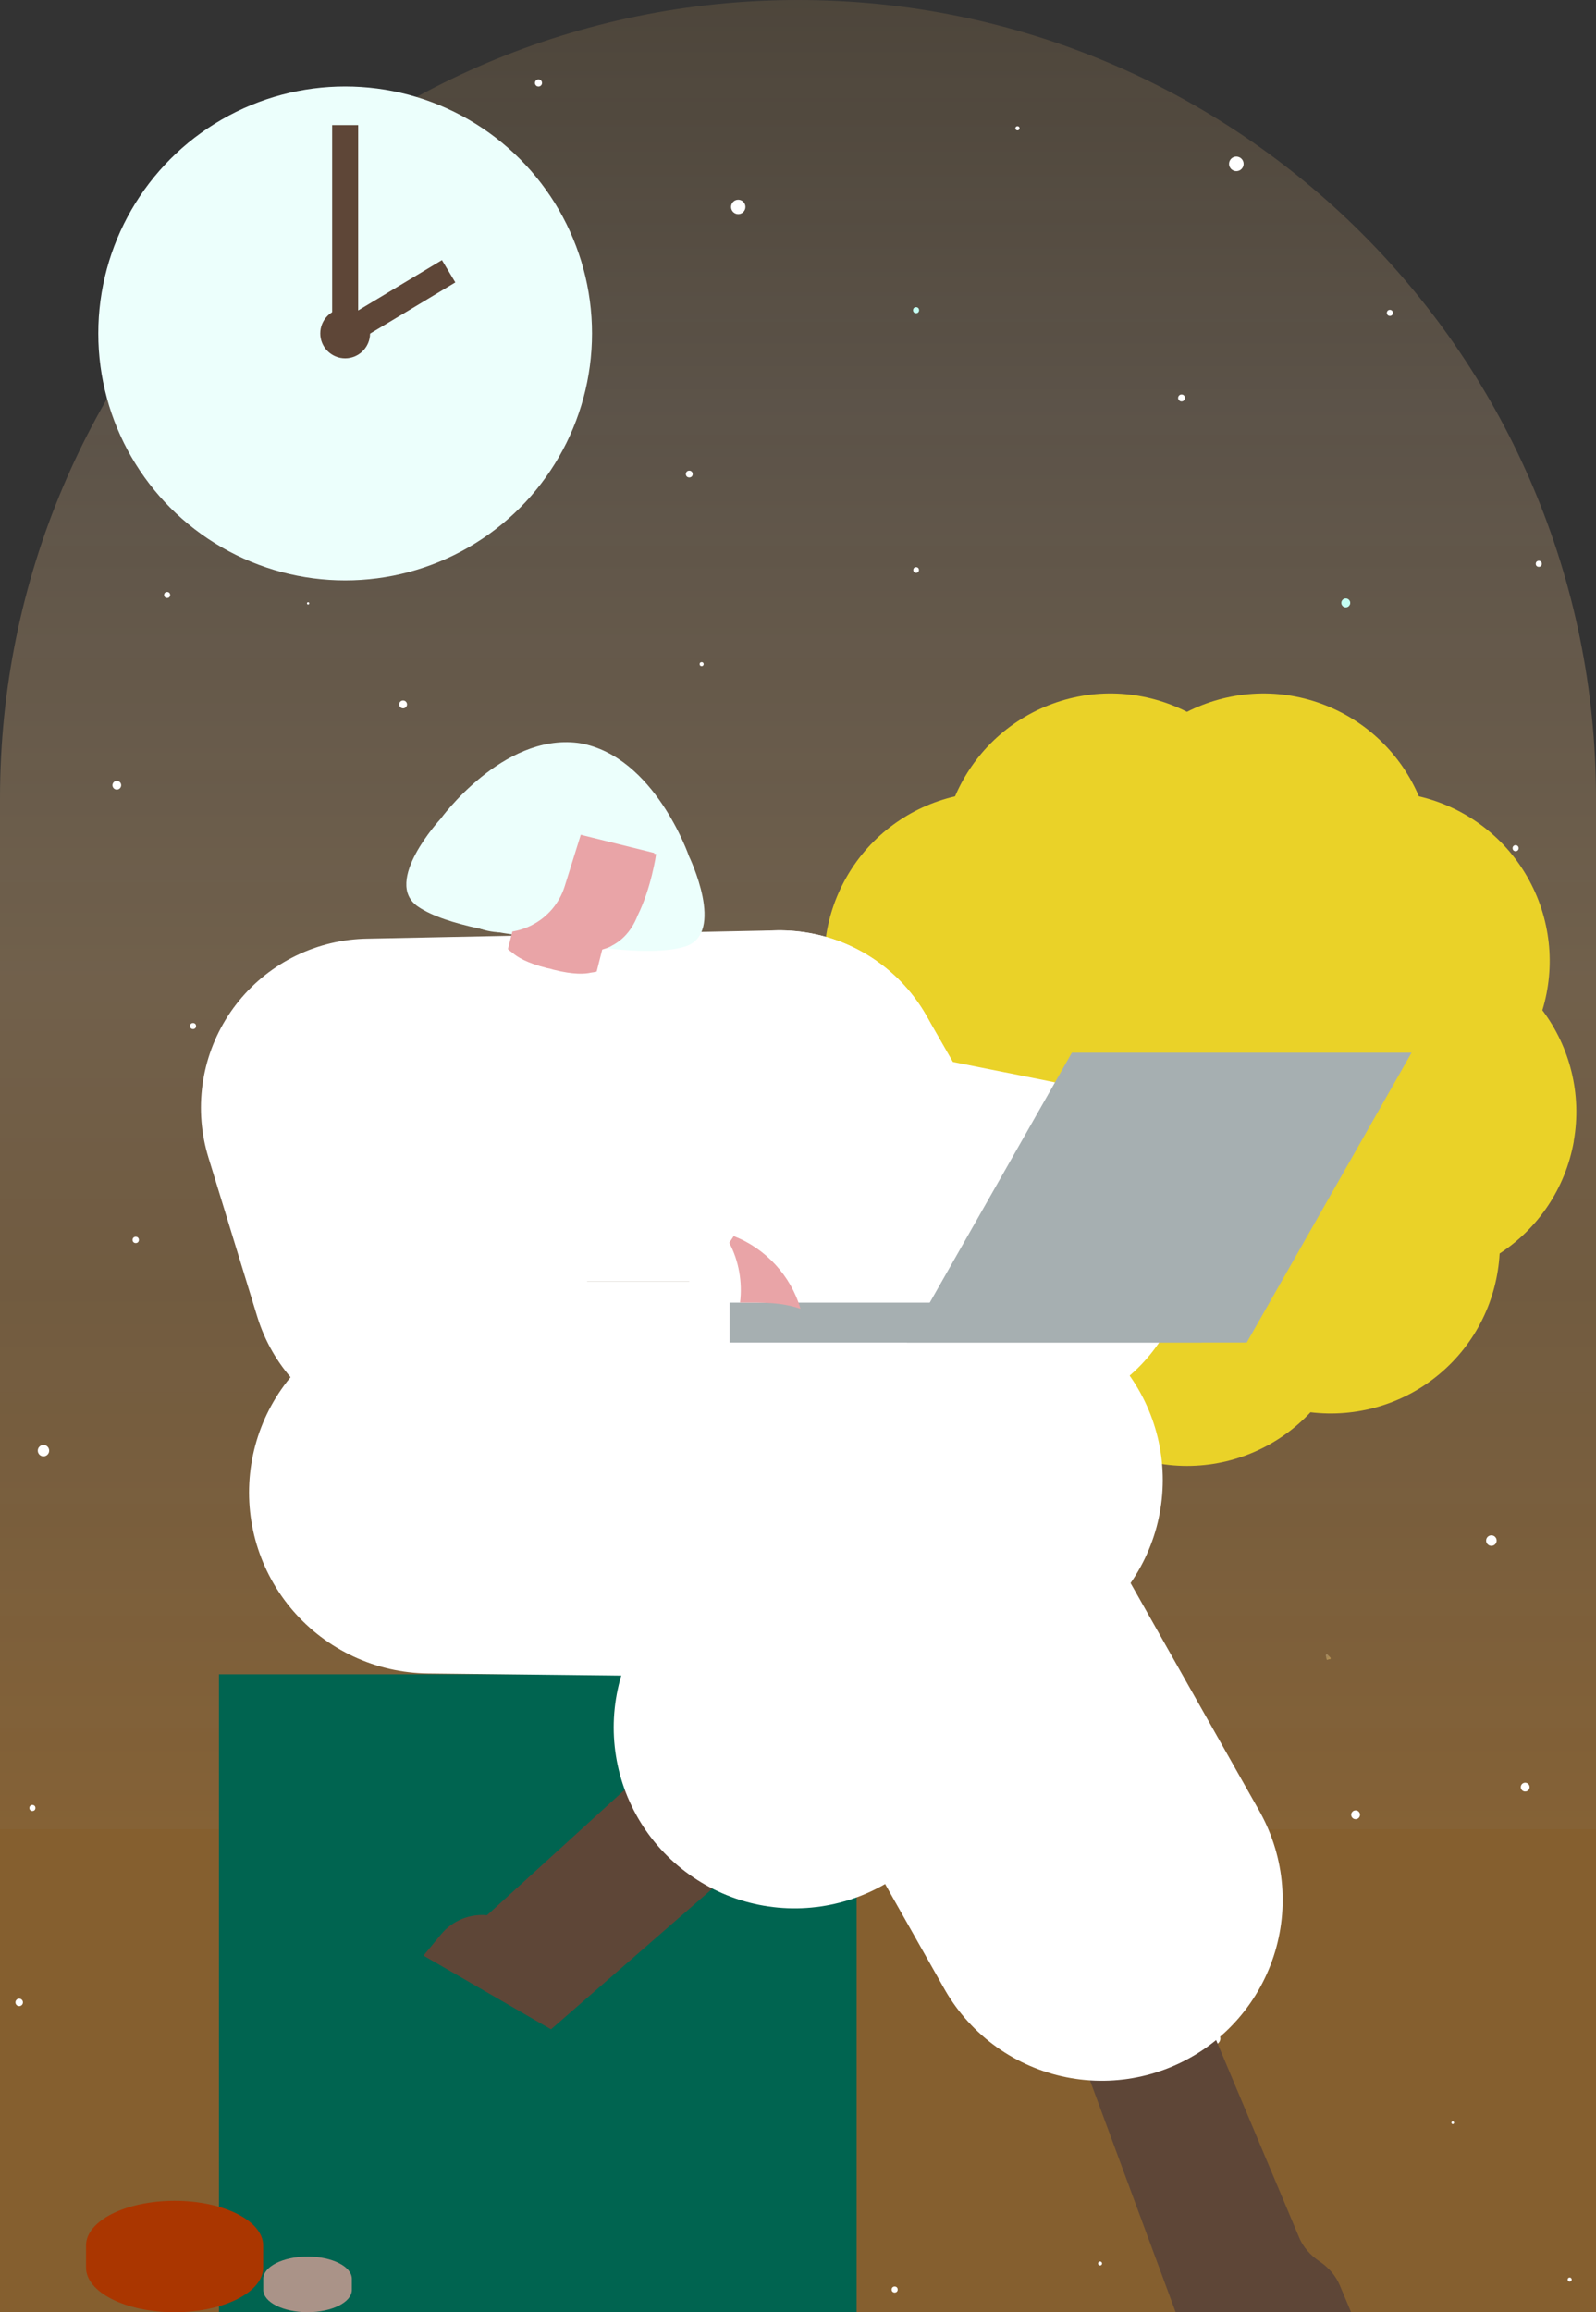 <?xml version="1.0" encoding="UTF-8"?>
<svg xmlns="http://www.w3.org/2000/svg" xmlns:xlink="http://www.w3.org/1999/xlink" version="1.1" viewBox="0 0 3333.4 4827.2">
  <rect x="0" y="0" width="3333.4" height="4827.2" fill="#333333" stroke="none"/>
  <defs>
    <style>
      .cls-1 {
        fill: #aa9388;
      }

      .cls-2 {
        fill: #ead228;
      }

      .cls-3 {
        fill: url(#linear-gradient-4);
      }

      .cls-4 {
        fill: url(#linear-gradient-3);
      }

      .cls-5 {
        fill: url(#linear-gradient-2);
      }

      .cls-6 {
        fill: url(#linear-gradient);
      }

      .cls-7 {
        fill: #a6afb1;
      }

      .cls-8 {
        fill: #fff0c7;
      }

      .cls-9 {
        fill: #ecfffc;
      }

      .cls-10 {
        fill: #fff;
      }

      .cls-11 {
        fill: #006450;
      }

      .cls-12 {
        fill: #5e4637;
      }

      .cls-13 {
        stroke-width: 755.5px;
      }

      .cls-13, .cls-14 {
        stroke: #fff;
        stroke-linecap: round;
        stroke-linejoin: round;
      }

      .cls-13, .cls-14, .cls-15 {
        fill: none;
      }

      .cls-14 {
        stroke-width: 705.7px;
      }

      .cls-16 {
        fill: #e9a4a7;
      }

      .cls-17 {
        fill: #aa3600;
      }

      .cls-18 {
        fill: #c4fff3;
      }

      .cls-15 {
        stroke: #5e4637;
        stroke-miterlimit: 10;
        stroke-width: 54.3px;
      }
    </style>
    <linearGradient id="linear-gradient" x1="1666.7" y1="979.4" x2="1666.7" y2="6943.9" gradientTransform="translate(0 4797.6) scale(1 -1)" gradientUnits="userSpaceOnUse">
      <stop offset="0" stop-color="#ff9f29" stop-opacity=".4"/>
      <stop offset="0" stop-color="#ffa739" stop-opacity=".4"/>
      <stop offset=".2" stop-color="#ffb962" stop-opacity=".3"/>
      <stop offset=".3" stop-color="#ffc984" stop-opacity=".3"/>
      <stop offset=".5" stop-color="#ffd29e" stop-opacity=".2"/>
      <stop offset=".7" stop-color="#ffbe61" stop-opacity=".1"/>
      <stop offset=".8" stop-color="#fffefb" stop-opacity="0"/>
      <stop offset="1" stop-color="#fff" stop-opacity="0"/>
    </linearGradient>
    <linearGradient id="linear-gradient-2" x1="-10541.2" y1="4397.4" x2="-10507.8" y2="4397.3" gradientTransform="translate(-1383.7 -7173.2) rotate(-134) scale(1 -1)" gradientUnits="userSpaceOnUse">
      <stop offset="0" stop-color="#ffd369" stop-opacity=".4"/>
      <stop offset="0" stop-color="#ffd879" stop-opacity=".4"/>
      <stop offset=".2" stop-color="#ffe4a2" stop-opacity=".3"/>
      <stop offset=".3" stop-color="#ffeec4" stop-opacity=".3"/>
      <stop offset=".5" stop-color="#fff5de" stop-opacity=".2"/>
      <stop offset=".7" stop-color="#fffbf0" stop-opacity=".1"/>
      <stop offset=".8" stop-color="#fffefb" stop-opacity="0"/>
      <stop offset="1" stop-color="#fff" stop-opacity="0"/>
    </linearGradient>
    <linearGradient id="linear-gradient-3" x1="-6989.8" y1="1505" x2="-6872.6" y2="1504.4" gradientTransform="translate(2222.2 -4858.7) rotate(-92) scale(1 -1)" gradientUnits="userSpaceOnUse">
      <stop offset="0" stop-color="#ffd369" stop-opacity=".4"/>
      <stop offset="0" stop-color="#ffd879" stop-opacity=".4"/>
      <stop offset=".2" stop-color="#ffe4a2" stop-opacity=".3"/>
      <stop offset=".3" stop-color="#ffeec4" stop-opacity=".3"/>
      <stop offset=".5" stop-color="#fff5de" stop-opacity=".2"/>
      <stop offset=".7" stop-color="#fffbf0" stop-opacity=".1"/>
      <stop offset=".8" stop-color="#fffefb" stop-opacity="0"/>
      <stop offset="1" stop-color="#fff" stop-opacity="0"/>
    </linearGradient>
    <linearGradient id="linear-gradient-4" x1="1070.8" y1="1644" x2="1420.9" y2="1642.3" gradientTransform="translate(0 4797.6) scale(1 -1)" gradientUnits="userSpaceOnUse">
      <stop offset="0" stop-color="#ffd369" stop-opacity=".4"/>
      <stop offset="0" stop-color="#ffd879" stop-opacity=".4"/>
      <stop offset=".2" stop-color="#ffe4a2" stop-opacity=".3"/>
      <stop offset=".3" stop-color="#ffeec4" stop-opacity=".3"/>
      <stop offset=".5" stop-color="#fff5de" stop-opacity=".2"/>
      <stop offset=".7" stop-color="#fffbf0" stop-opacity=".1"/>
      <stop offset=".8" stop-color="#fffefb" stop-opacity="0"/>
      <stop offset="1" stop-color="#fff" stop-opacity="0"/>
    </linearGradient>
  </defs>
  <!-- Generator: Adobe Illustrator 28.6.0, SVG Export Plug-In . SVG Version: 1.2.0 Build 709)  -->
  <g>
    <g id="Capa_1">
      <g>
        <path class="cls-6" d="M3333.4,4827.2H0V1666.7C0,746.2,746.2,0,1666.7,0h0c920.6,0,1666.7,746.2,1666.7,1666.7v3160.5Z"/>
        <circle class="cls-10" cx="3278.4" cy="4759.1" r="4.2"/>
        <circle class="cls-10" cx="1020.6" cy="4279.8" r="4.2"/>
        <circle class="cls-10" cx="1465.4" cy="1386.5" r="4.2"/>
        <circle class="cls-10" cx="2770.8" cy="4788.6" r="12.2"/>
        <circle class="cls-10" cx="2582.2" cy="342.1" r="15.2"/>
        <circle class="cls-10" cx="346.2" cy="773.6" r="6.3"/>
        <circle class="cls-18" cx="1913.3" cy="647.6" r="6.3"/>
        <circle class="cls-10" cx="1868.6" cy="4779.9" r="6.3"/>
        <circle class="cls-10" cx="2199" cy="3624.3" r="6.3"/>
        <circle class="cls-8" cx="2588.2" cy="2892.2" r="10"/>
        <circle class="cls-10" cx="1085.5" cy="584.8" r="8.3"/>
        <circle class="cls-10" cx="587.5" cy="2937.7" r="6.3"/>
        <circle class="cls-10" cx="2293.1" cy="2026.4" r="16.4"/>
        <circle class="cls-10" cx="1541.9" cy="432" r="15"/>
        <circle class="cls-10" cx="2297.6" cy="4725.5" r="4.1"/>
        <circle class="cls-10" cx="1455.5" cy="2388.8" r="13.6"/>
        <circle class="cls-10" cx="3024" cy="2809.5" r="6.3"/>
        <circle class="cls-10" cx="349.1" cy="1242.2" r="6.3"/>
        <circle class="cls-10" cx="729.2" cy="3935.5" r="8.2"/>
        <circle class="cls-10" cx="67.7" cy="3774.5" r="6.3"/>
        <circle class="cls-10" cx="3213.9" cy="1177.1" r="6.3"/>
        <circle class="cls-10" cx="756.4" cy="342.9" r="6.3"/>
        <circle class="cls-10" cx="2902.9" cy="653.2" r="6.3"/>
        <path class="cls-5" d="M2769.6,3458l.4.4c-.6,1-.6,2.2.2,3l.4.4c-.5.8-.4,1.9.4,2.7h.1c.8,1,2.3,1.1,3.1.1l1-1c.8.8,2.3.8,3.3,0h0c1-.8,1-2.4,0-3.3l-5.6-5.8c-.8-1-2.4-1-3.3,0h0c-.8,1.1-.8,2.5,0,3.5Z"/>
        <circle class="cls-10" cx="2068.6" cy="2846.4" r="6.3"/>
        <circle class="cls-10" cx="1862.6" cy="3267.1" r="9.4"/>
        <circle class="cls-10" cx="999.5" cy="2615.4" r="6.3"/>
        <circle class="cls-10" cx="2352.3" cy="2550.1" r="6.9"/>
        <circle class="cls-10" cx="2993.5" cy="2326.7" r="7.8"/>
        <circle class="cls-10" cx="660.6" cy="2436.8" r="7.8"/>
        <circle class="cls-10" cx="90.8" cy="3028.5" r="11.9"/>
        <circle class="cls-10" cx="1433" cy="3462.1" r="6.3"/>
        <circle class="cls-10" cx="1622.9" cy="2878.2" r="20.4"/>
        <circle class="cls-10" cx="1758.4" cy="3757.5" r="9.5"/>
        <circle class="cls-10" cx="40.1" cy="4180.4" r="7.8"/>
        <circle class="cls-10" cx="244" cy="1639.3" r="9.1"/>
        <circle class="cls-10" cx="1242" cy="1778.2" r="13.4"/>
        <circle class="cls-10" cx="463.1" cy="3572.8" r="5.1"/>
        <path class="cls-4" d="M959.1,2149v2.1c-3.6.8-6.4,4.3-6.3,8.4v1.8c-3.1,1.1-5.6,4.2-5.4,7.8v.7c.1,4.3,3.9,7.7,8.2,7.6h4.6c.2,4.2,4,7.7,8.4,7.5h0c4.5-.1,8-4,7.8-8.4l-1-28c-.1-4.5-4-8-8.4-7.8h0c-4.6.1-8.1,3.9-8,8.3Z"/>
        <circle class="cls-10" cx="2125.1" cy="267.8" r="4.3"/>
        <circle class="cls-10" cx="1124.7" cy="173.2" r="7.4"/>
        <circle class="cls-10" cx="2647.4" cy="3848.3" r="6.3"/>
        <circle class="cls-10" cx="1031.3" cy="4774.9" r="16.5"/>
        <circle class="cls-10" cx="3165.5" cy="1770.8" r="6.3"/>
        <circle class="cls-18" cx="2214.5" cy="1529.1" r="6.3"/>
        <circle class="cls-10" cx="2769.1" cy="1891.3" r="10.1"/>
        <circle class="cls-18" cx="2810.8" cy="1258.7" r="9.3"/>
        <circle class="cls-10" cx="288.9" cy="4783.5" r="13.8"/>
        <circle class="cls-10" cx="2290.8" cy="3223.5" r="9.2"/>
        <circle class="cls-10" cx="1439.6" cy="989.7" r="7.1"/>
        <circle class="cls-10" cx="989.9" cy="3148.9" r="5.9"/>
        <circle class="cls-10" cx="1838.3" cy="1812.1" r="7.2"/>
        <circle class="cls-10" cx="841.9" cy="1470.6" r="8.2"/>
        <circle class="cls-10" cx="2091.2" cy="4029.4" r="11.8"/>
        <path class="cls-10" d="M2467.8,823.6c4,0,7.2,3.2,7.2,7.2s-3.2,7.2-7.2,7.2-7.2-3.2-7.2-7.2,3.2-7.2,7.2-7.2Z"/>
        <circle class="cls-10" cx="2536" cy="4255.8" r="12.8"/>
        <circle class="cls-10" cx="1236.5" cy="3852.6" r="17.4"/>
        <circle class="cls-10" cx="625.1" cy="4348.7" r="8.2"/>
        <circle class="cls-10" cx="403.2" cy="2142.1" r="6.3"/>
        <circle class="cls-10" cx="1913.4" cy="1190" r="5.9"/>
        <circle class="cls-10" cx="3034.2" cy="4431.6" r="2.8"/>
        <circle class="cls-10" cx="1519.7" cy="4460" r="28.8"/>
        <circle class="cls-10" cx="1922.9" cy="2425.2" r="5.2"/>
        <circle class="cls-10" cx="283.5" cy="2588.6" r="6.6"/>
        <circle class="cls-10" cx="3114.9" cy="3216.3" r="11"/>
        <circle class="cls-10" cx="3185.5" cy="3731" r="9.2"/>
        <circle class="cls-10" cx="2831.3" cy="3788.7" r="9.2"/>
        <circle class="cls-10" cx="685.8" cy="1004.8" r="2.4"/>
        <circle class="cls-10" cx="643.5" cy="1259.7" r="2.4"/>
        <path class="cls-3" d="M1161.6,3148.1h-6c-2.3-11.5-12.4-20-24.5-20h-5.6c-2.8-10-11.9-17.4-22.8-17.4h-2.2c-13,0-23.7,10.6-23.7,23.7v13.8c-13.2.4-23.7,11.1-23.7,24.4h0c0,13.5,10.9,24.4,24.4,24.4h83.8c13.5,0,24.4-10.9,24.4-24.4h0c.2-13.4-10.6-24.4-24.1-24.4Z"/>
      </g>
      <g>
        <path class="cls-2" d="M3287.1,2382.5c-17.3,98.4-74.8,182.3-155,234.5-5.2,95.4-48.9,187.2-125.5,251.4-76.6,64.3-174.5,91.4-269.5,80-65.4,69.8-157.9,112-257.9,112s-192.5-42.1-257.9-112c-94.8,11.4-192.9-15.7-269.5-80-76.6-64.3-120.4-156.1-125.5-251.4-80-52.1-137.7-135.9-155-234.5-17.3-98.4,8-197,65.5-273.4-27.9-91.4-18-192.7,32-279.3,50-86.6,132.7-145.7,225.9-167.3,37.5-87.9,110-159.1,203.9-193.4,93.9-34.3,195.4-26.3,280.5,17,85.2-43.2,186.6-51.3,280.5-17,93.9,34.3,166.4,105.4,203.9,193.4,93,21.6,175.9,80.7,225.9,167.3,50,86.6,59.8,187.9,32,279.3,57.5,76.4,82.9,174.8,65.5,273.4"/>
        <g>
          <circle class="cls-9" cx="720.9" cy="696.1" r="515.6"/>
          <circle class="cls-12" cx="720.9" cy="696.1" r="52"/>
          <line class="cls-15" x1="720.9" y1="696.1" x2="720.9" y2="261.1"/>
          <line class="cls-15" x1="720.9" y1="696.1" x2="937" y2="566.3"/>
        </g>
        <g>
          <rect class="cls-11" x="457.3" y="3495.4" width="1331.8" height="1331.8"/>
          <path class="cls-12" d="M2504,4173.5l210,499.1c8,18.6,23,35.9,41.8,48.4h0c18.9,12.5,34.1,30.2,42,48.9l24.1,57.3h-366.4l-241.8-653.8h290.4Z"/>
          <path class="cls-12" d="M1666.1,3787.7l-515.2,448.9-35.7-20.5-230.7-133.4,36.6-44.3c23.4-28.4,59.5-43.4,96.1-40h0l402.3-366.4,246.6,155.7Z"/>
          <polyline class="cls-14" points="874.7 2645.5 772.5 2312.5 1628.3 2295.2"/>
          <polyline class="cls-13" points="2301.2 3966.3 1826.5 3126.4 897.9 3115.9"/>
          <polyline class="cls-13" points="1659.5 3606.3 2050.8 3089.8 1456.1 3121.1"/>
          <path class="cls-10" d="M1760.8,2407.7v174.7l-40,43.9c-12.5,12.9-19.1,30.2-19.1,48v.9h-761.6v-.9c0-17.9-6.6-35.2-19.1-48l-40-43.9v-174.7h879.9Z"/>
          <path class="cls-10" d="M1760.8,2745.9v191.1h-879.9v-191.1l14.6-6.3c26.3-10.7,43.9-36.1,44.5-64.5h761.6c.4,28.4,18.2,53.8,44.5,64.5l14.6,6.3Z"/>
          <path class="cls-9" d="M1439,1787.5s-71.3-208.4-227.5-235.9l-4.8-.7c-157.5-19.6-286.6,158.8-286.6,158.8,0,0-122.1,131.8-47.1,183,29.3,20.2,77.5,35,124.8,45.2,72.1,15.7,142.3,21.3,142.3,21.3l15.4,2.3s69.1,15.4,143.2,21.4c48,3.6,98.2,3.9,132.1-6.8,86.4-26.8,8.2-188.6,8.2-188.6Z"/>
          <path class="cls-16" d="M1277,1974.8c17-8.4,40.7-26.8,54.8-63.6,28.6-57.3,38.6-128,38.6-128l-4.3-1.1c.2-.5.4-1.3.4-1.3l-147-36.4-146.6-37.7s-.2.7-.4,1.3l-4.3-1.1s-24.8,67-27,131.1c-5,39.1,7,66.6,17.9,82,1.8,2.7,3.9,5.2,6.1,7.7,2.3,2.5,4.1,4.6,5.5,5.9.7.5,1.1,1.4,1.8,2l-11.6,45.9s3,3,9.3,7.5c9.5,8.6,29.5,21.3,72,32,2.5.5,4.5.9,6.8,1.4,2.3.7,4.3,1.3,6.8,2,42.3,10.7,66.1,9.1,78.6,6.1,7.7-.9,11.8-2.1,11.8-2.1l11.6-45.9c.9-.2,1.6-.5,2.5-.9,1.8-.5,4.5-1.3,7.7-2.5,3.2-1.3,6.3-2.5,9.1-4.1Z"/>
          <polyline class="cls-14" points="1628.3 2295.2 1763.8 2531.6 2129 2604.6"/>
          <path class="cls-9" d="M918.6,1910.7l86.1,28.8c73,24.3,152-16.1,174.8-89.5l49.5-158.4-187.9-31.3-93.9,127.9-28.6,122.5Z"/>
          <polygon class="cls-7" points="2238.7 2197.7 2948.2 2197.7 2603.9 2802.9 1894.4 2802.9 2238.7 2197.7"/>
          <rect class="cls-7" x="1523.8" y="2719.5" width="986.1" height="83.4"/>
          <path class="cls-16" d="M1523.1,2594.6c20,37,27.9,83,22.5,124.8,46.8,0,85.9-1.1,126.3,12.9-19.8-68.4-73-126.3-139.5-151.6"/>
        </g>
        <path class="cls-17" d="M549.7,4687.8c0-51.4-82.9-93.2-185-93.2s-185,41.8-185,93.2v46.3c0,51.4,82.9,93.2,185,93.2s185-41.8,185-93.2v-46.3Z"/>
        <path class="cls-1" d="M734.9,4757.6c0-25.7-41.4-46.6-92.5-46.6s-92.5,20.9-92.5,46.6v23c0,25.7,41.4,46.6,92.5,46.6s92.5-20.9,92.5-46.6v-23Z"/>
      </g>
    </g>
  </g>
</svg>